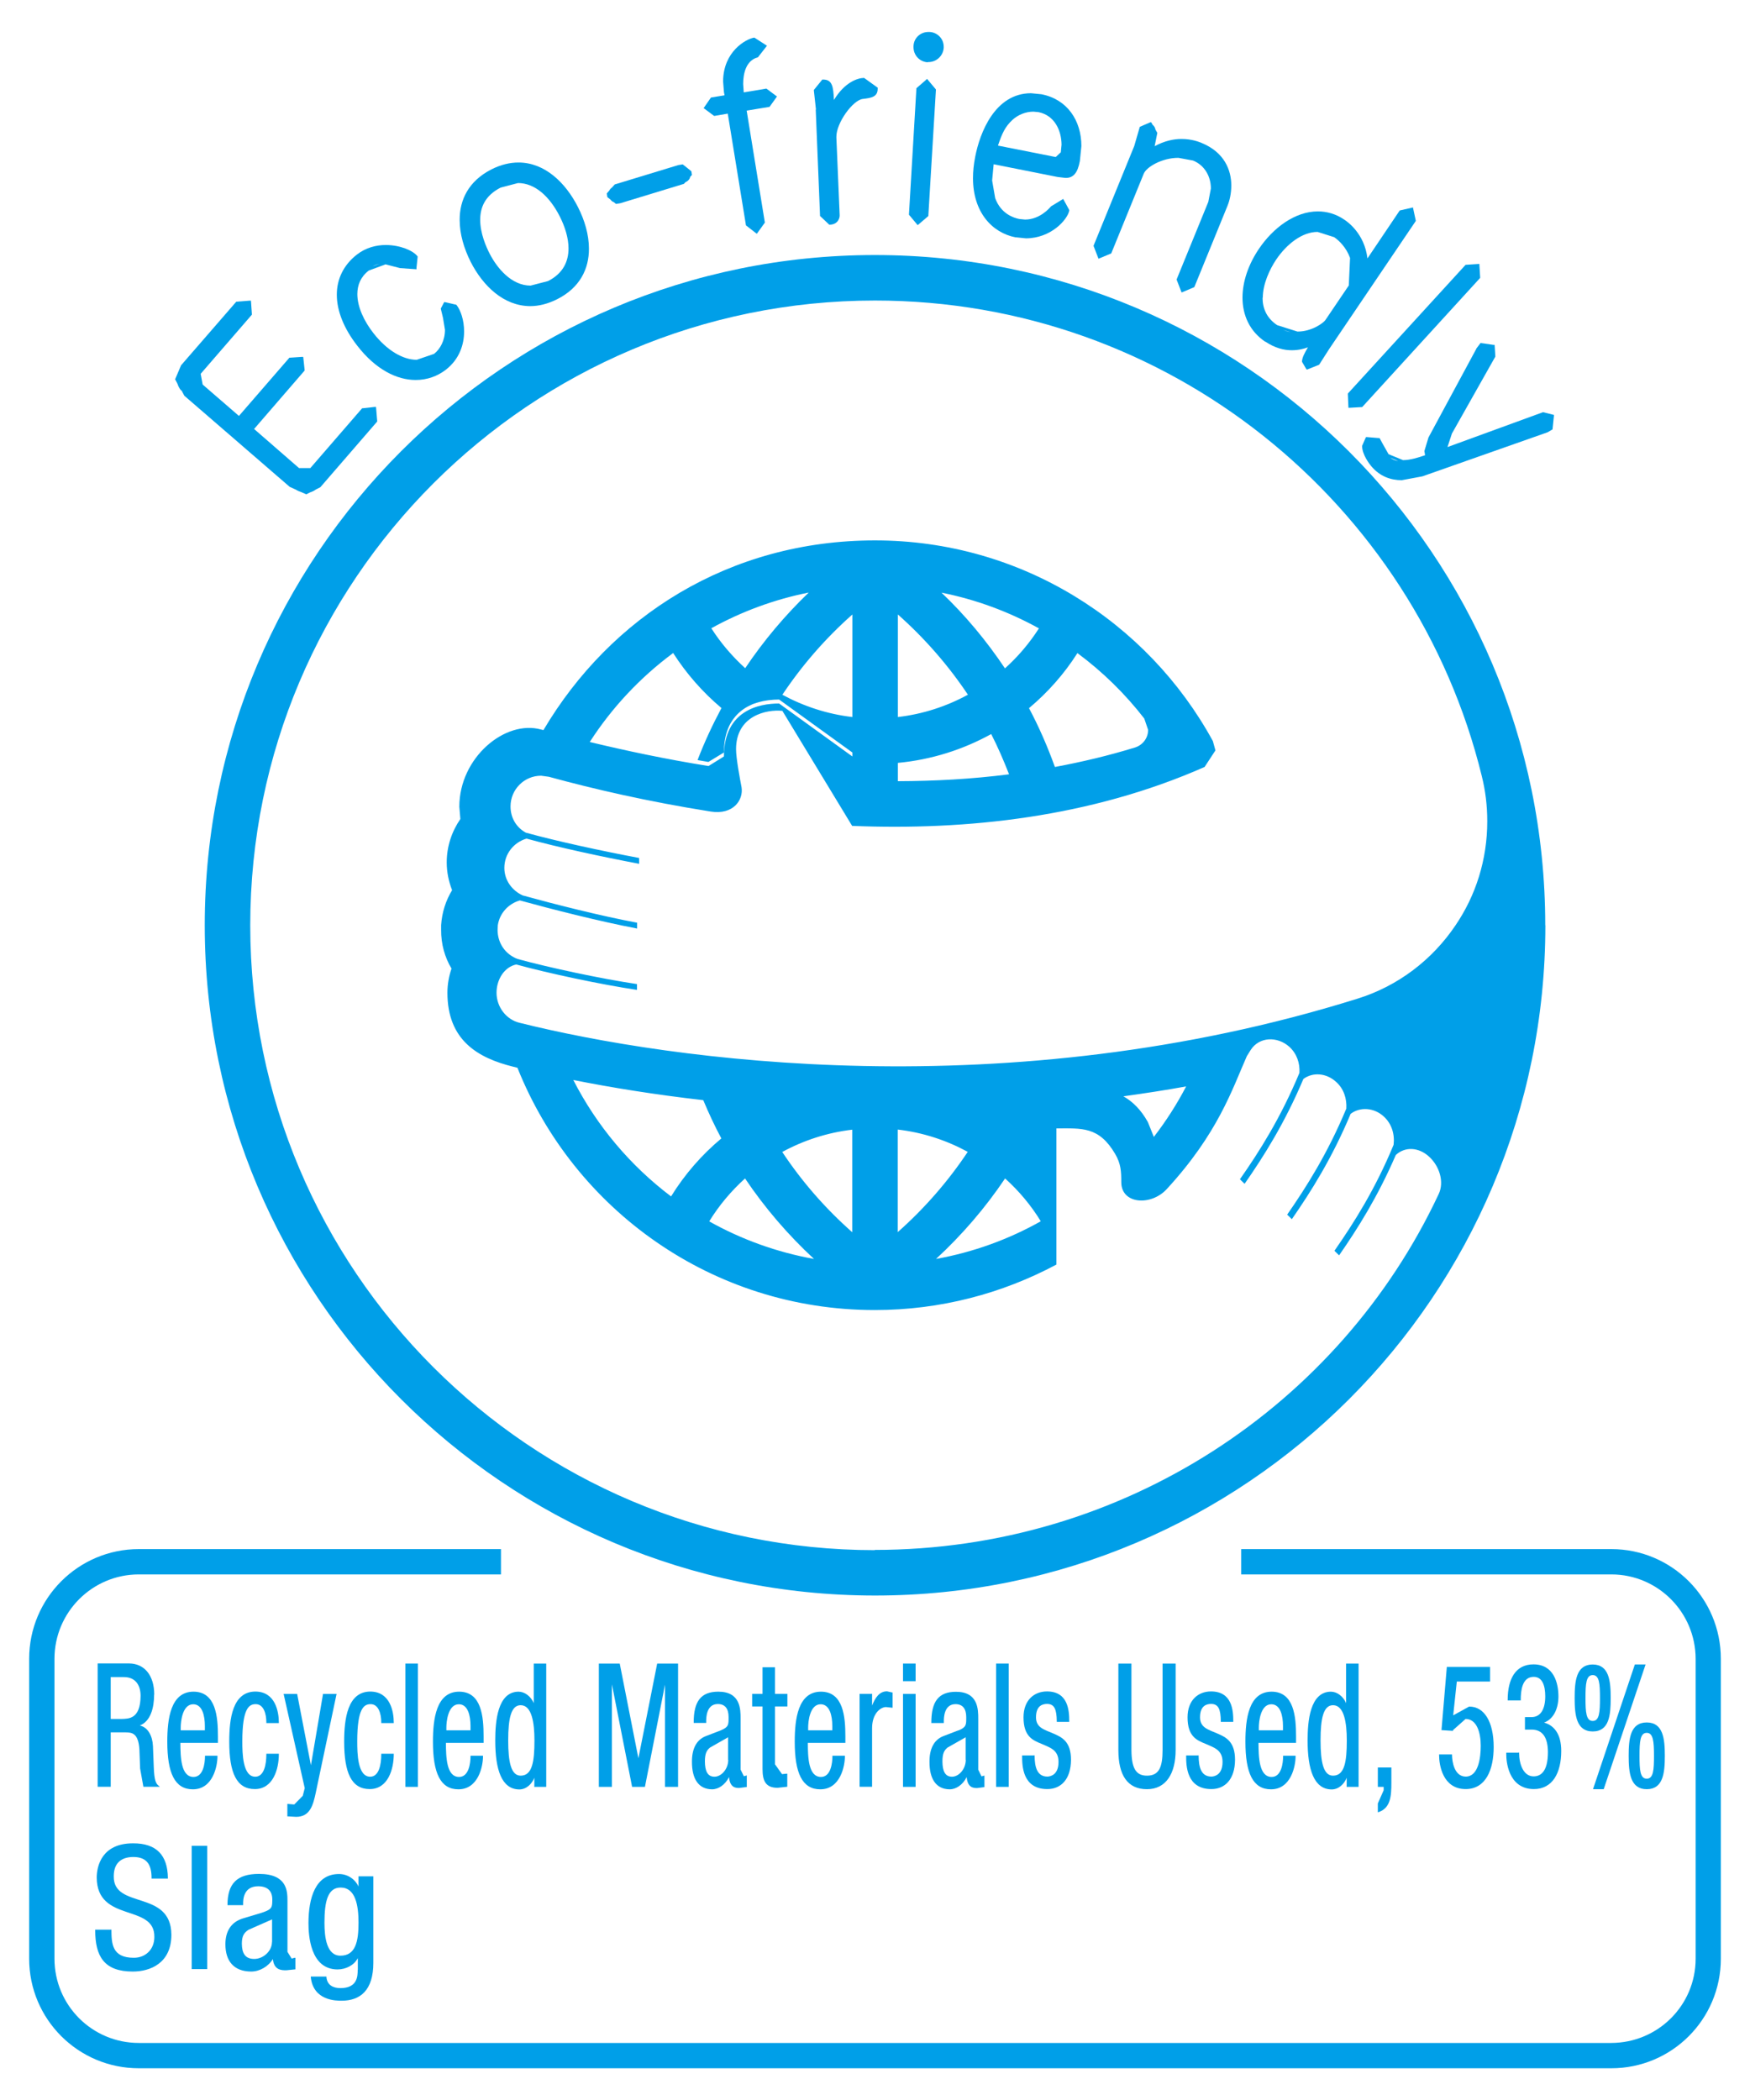 <?xml version="1.0" encoding="UTF-8"?>
<svg id="_レイヤー_1" data-name="レイヤー 1" xmlns="http://www.w3.org/2000/svg" width="150" height="180" viewBox="0 0 150 180">
  <defs>
    <style>
      .cls-1 {
        fill: #009fe8;
      }
    </style>
  </defs>
  <path class="cls-1" d="M138.11,132.78h-31.72v2.17h31.72c3.99,0,7.22,3.24,7.23,7.23v25.71c0,3.99-3.23,7.21-7.23,7.22H11.9c-4,0-7.23-3.23-7.23-7.22v-25.71c0-3.99,3.24-7.23,7.23-7.23h31.04v-2.17H11.9c-5.19,0-9.4,4.21-9.4,9.4v25.71c0,5.19,4.21,9.39,9.4,9.39h126.21c5.19,0,9.39-4.2,9.39-9.39v-25.71c0-5.19-4.2-9.4-9.39-9.4Z"/>
  <path class="cls-1" d="M132.45,79.31h0c0-31.72-25.73-57.45-57.46-57.45S17.55,47.58,17.55,79.31h0c0,31.73,25.73,57.45,57.46,57.45s57.45-25.72,57.45-57.45Zm-57.45,53.56c-29.57,0-53.55-23.98-53.55-53.56h0c0-29.57,23.97-53.55,53.55-53.55,25.17,0,46.28,17.37,52.01,40.76,.31,1.24,.47,2.53,.47,3.87,0,3.31-.99,6.38-2.72,8.92h0c-1.99,2.96-4.93,5.21-8.4,6.29-30.05,9.4-58.86,5.3-71.82,2.07-1.14-.27-1.98-1.35-1.98-2.58,0-1.13,.67-2.21,1.69-2.42,2.68,.74,7.21,1.71,10.35,2.18v-.5c-3.1-.46-7.53-1.41-10.23-2.15-1.06-.4-1.72-1.36-1.72-2.5l.02-.4h0c.16-1.03,.91-1.84,1.89-2.12,2.68,.74,6.8,1.79,10.05,2.41v-.5c-3.16-.59-7.13-1.6-9.81-2.34-.91-.42-1.57-1.3-1.57-2.36,0-1.2,.81-2.19,1.9-2.51,2.67,.74,6.43,1.55,9.65,2.16v-.5c-3.24-.61-7.03-1.43-9.71-2.17-.82-.45-1.31-1.27-1.31-2.25,0-1.45,1.17-2.63,2.62-2.63l.66,.09c3.92,1.07,8.47,2.12,13.87,2.98,1.95,.31,2.83-1,2.65-2.09-.12-.63-.47-2.46-.47-3.25,0-2.89,2.63-3.43,3.97-3.29l5.98,9.86c9.84,.4,20.45-.74,30.21-5.05l.93-1.42-.22-.8c-5.6-10.25-16.47-17.2-28.96-17.2s-22.67,6.54-28.42,16.26c-.06-.02-.13-.03-.2-.05-3.09-.86-7.01,2.41-7.01,6.62l.09,1.05c-.73,1.06-1.17,2.34-1.17,3.72,0,.84,.17,1.63,.46,2.38-.54,.89-.87,1.91-.94,3h0v.4c-.01,1.21,.31,2.35,.89,3.32-.22,.65-.35,1.35-.35,2.07,0,4.05,2.57,5.59,5.67,6.35,.1,.03,.22,.05,.33,.08,4.86,12.17,16.72,20.77,30.63,20.77,5.63,0,10.93-1.42,15.57-3.9v-11.67c2.18,0,3.64-.18,5.03,2.18,.5,.85,.53,1.51,.53,2.43,0,1.89,2.54,2.06,3.89,.6,4.41-4.79,5.62-8.57,6.87-11.4l.33-.53c.73-1.14,2.28-1.2,3.32-.27,.64,.59,.91,1.4,.86,2.23-1.61,3.86-3.42,6.72-5.1,9.12l.4,.39c1.65-2.37,3.44-5.2,5.04-8.99,.81-.6,1.98-.51,2.81,.26,.66,.59,.92,1.44,.87,2.28-1.6,3.84-3.41,6.7-5.07,9.09l.4,.39c1.65-2.38,3.44-5.21,5.04-9.03,.81-.61,2-.54,2.84,.23,.69,.63,.95,1.54,.84,2.43-1.59,3.84-3.4,6.68-5.07,9.08l.4,.39c1.59-2.29,3.31-5.01,4.86-8.6,.78-.73,1.95-.68,2.84,.13,.89,.8,1.34,2.17,.83,3.23-8.48,18.09-27.02,30.49-48.34,30.49Zm-1.95-36.05v8.8c-2.29-2.02-4.31-4.33-6-6.88,1.82-.99,3.85-1.66,6-1.91Zm3.9,8.8v-8.8c2.16,.25,4.18,.92,6,1.91-1.7,2.55-3.72,4.86-6,6.88Zm-16.67-11.32c.47,1.12,.98,2.22,1.55,3.28-1.69,1.41-3.15,3.09-4.31,4.97-3.5-2.64-6.37-6.05-8.38-9.98,3.2,.64,6.95,1.25,11.14,1.73Zm3.58,6.71c1.7,2.53,3.69,4.84,5.91,6.9-3.21-.58-6.23-1.68-8.98-3.22,.84-1.37,1.88-2.6,3.07-3.68Zm22.29,0c1.19,1.07,2.22,2.3,3.06,3.67-2.75,1.55-5.77,2.65-8.98,3.23,2.23-2.06,4.22-4.37,5.92-6.9Zm15.52-7.89c-.79,1.52-1.72,2.97-2.77,4.33l-.51-1.27c-.61-1.09-1.32-1.77-2.1-2.21,1.78-.25,3.58-.52,5.39-.85Zm-18.71-33.57c-1.82,.99-3.84,1.66-6,1.91v-8.79c2.28,2.02,4.3,4.33,6,6.87Zm-9.9-6.88v8.79c-2.15-.25-4.17-.92-6-1.91,1.7-2.55,3.71-4.85,6-6.88Zm3.9,12.72c2.88-.27,5.59-1.14,8-2.47,.57,1.11,1.07,2.27,1.53,3.45-3.2,.41-6.39,.58-9.53,.59v-1.57Zm13.46,.35c-.63-1.74-1.36-3.43-2.22-5.04,1.61-1.35,3.02-2.94,4.15-4.72,2.16,1.6,4.09,3.49,5.73,5.61l.33,.97c0,.72-.48,1.31-1.12,1.51-2.27,.7-4.56,1.24-6.86,1.67Zm-4.28-8.45c-1.58-2.36-3.39-4.54-5.44-6.49,2.97,.59,5.78,1.64,8.35,3.06-.81,1.27-1.79,2.42-2.91,3.43Zm-22.27-.02c-1.11-1.01-2.09-2.15-2.9-3.42,2.57-1.42,5.38-2.47,8.35-3.06-2.04,1.96-3.87,4.13-5.45,6.49Zm-6.18-1.31c1.14,1.78,2.54,3.38,4.15,4.73-.77,1.44-1.46,2.92-2.05,4.46l.93,.16,1.33-.81c0-1.43,.4-2.42,.99-3.1,.04-.05,.08-.09,.12-.13,.37-.39,.8-.67,1.26-.87,.08-.04,.16-.07,.25-.1,.14-.05,.29-.09,.43-.13,.21-.06,.42-.1,.63-.13,.04,0,.09-.02,.13-.02,.33-.04,.64-.06,.92-.06l6.28,4.54v.34l-6.28-4.54c-1.74,0-4.73,.6-4.73,4.54l-1.32,.82c-3.69-.59-7.1-1.32-10.18-2.06,1.9-2.95,4.32-5.53,7.14-7.62Z"/>
  <path class="cls-1" d="M15.55,33.45l.25,.47,9.03,7.81,.53,.24c.14,.09,.3,.16,.46,.21l.43,.19,.34-.17c.16-.05,.32-.12,.48-.24l.39-.2,4.87-5.63v-.05s-.1-1.2-.1-1.2h-.12s-1.08,.12-1.08,.12l-.03,.04-4.4,5.08h-.97s-3.85-3.35-3.85-3.35l4.33-5.01v-.05s-.12-1.12-.12-1.12h-.12s-1.07,.07-1.07,.07l-.03,.04-4.29,4.95-3.11-2.69-.17-.92,4.39-5.07v-.05s-.08-1.15-.08-1.15h-.12s-1.14,.09-1.14,.09l-4.73,5.45-.51,1.2,.2,.38c.06,.2,.16,.39,.31,.58Z"/>
  <path class="cls-1" d="M35.64,32.57c.96,0,1.86-.32,2.59-.89,1.16-.91,1.55-2.16,1.55-3.27,0-.96-.29-1.81-.65-2.27l-.03-.03h-.04s-.96-.22-.96-.22l-.04,.03-.28,.53,.19,.79,.17,1.03c0,.91-.41,1.65-.93,2.06l-1.49,.51c-1.19,0-2.56-.81-3.7-2.27-.82-1.04-1.39-2.27-1.39-3.36,0-.78,.28-1.48,.98-2.02l1.44-.53,1.2,.31h.02s.02,.01,.02,.01l1.41,.1v-.12s.1-.97,.1-.97l-.03-.04c-.37-.47-1.45-.94-2.69-.95-.83,0-1.72,.22-2.5,.83-1.15,.9-1.71,2.11-1.71,3.43,0,1.39,.61,2.91,1.76,4.38,1.58,2.04,3.39,2.93,5,2.93Zm.8-1.73l.33-.11c-.11,.05-.22,.08-.33,.11Zm-3.9-8.24l-.59,.22c.2-.11,.4-.17,.59-.22Z"/>
  <path class="cls-1" d="M45.44,26.24c.74,0,1.52-.19,2.33-.6,1.94-.98,2.72-2.6,2.71-4.33,0-1.18-.36-2.42-.94-3.56-1.06-2.09-2.84-3.82-5.1-3.82-.73,0-1.51,.18-2.32,.59l.04,.08h0l-.04-.08c-1.96,1-2.73,2.62-2.72,4.34,0,1.2,.37,2.44,.94,3.58,1.07,2.1,2.86,3.79,5.1,3.8Zm-2.53-10.16l1.49-.39c1.44,0,2.7,1.13,3.58,2.86,.44,.87,.75,1.84,.75,2.74,0,1.12-.46,2.14-1.75,2.8l-1.5,.39c-1.64,0-2.88-1.5-3.52-2.76-.3-.58-.8-1.73-.8-2.88,0-1.04,.4-2.07,1.75-2.76Zm.61-.4c.08-.02,.16-.05,.24-.06l-.24,.06Z"/>
  <path class="cls-1" d="M52.05,16.89l.28,.22c.08,.11,.17,.18,.27,.21l.2,.16,.37-.06,5.45-1.66,.13-.14c.16-.07,.35-.2,.41-.46l.15-.17-.05-.31-.31-.25s-.06-.06-.1-.08l-.33-.26-.38,.06-5.45,1.66h0s-.24,.27-.24,.27c-.09,.06-.17,.14-.23,.26l-.21,.24,.05,.32Zm.66-.97v.02s0,0,0,0v-.02Z"/>
  <path class="cls-1" d="M61.22,9.93h.05s1.11-.19,1.11-.19l1.56,9.58,.04,.03,.89,.69,.07-.1,.62-.86-1.56-9.6,1.96-.32,.03-.04,.61-.85-.1-.07-.8-.6h-.05s-1.9,.32-1.9,.32l-.05-.71c0-.87,.22-2,1.23-2.29h.04s.02-.04,.02-.04l.75-.96-.11-.07-.96-.62h-.05c-.69,.12-2.63,1.19-2.64,3.75l.07,.89,.05,.3-1.16,.19-.03,.04-.6,.87,.1,.07,.79,.59Z"/>
  <path class="cls-1" d="M69.92,9.39l.37,9.13,.04,.03,.75,.71h.05c.75-.03,.85-.64,.84-.8v-.04s-.28-6.62-.28-6.62v-.06c-.02-1.19,1.41-3.17,2.27-3.26,.68-.08,1.27-.16,1.27-.86v-.05s0-.06,0-.06l-.05-.03-1.11-.8h-.04c-.5,.01-1.62,.35-2.55,1.89-.05-1.13-.14-1.73-.88-1.75h-.07s-.05,0-.05,0l-.03,.04-.69,.85v.05s.18,1.63,.18,1.63Z"/>
  <polygon class="cls-1" points="78.66 19.3 78.75 19.22 79.57 18.52 80.22 7.72 80.22 7.67 80.19 7.63 79.46 6.76 79.37 6.85 78.55 7.56 77.91 18.4 77.94 18.44 78.66 19.3"/>
  <path class="cls-1" d="M79.52,5.32h.07c.68,0,1.26-.54,1.3-1.23v-.08c0-.71-.56-1.24-1.21-1.27h0s-.11,0-.11,0c-.65,0-1.24,.49-1.27,1.21v.09c0,.7,.53,1.26,1.22,1.3Z"/>
  <path class="cls-1" d="M87.07,20.34l.87,.09c2.14-.01,3.54-1.58,3.71-2.37v-.04s-.01-.04-.01-.04l-.51-.93-.11,.07-.92,.56h-.01c-.15,.19-.99,1.14-2.23,1.14l-.5-.05c-.5-.1-1.58-.46-2.06-1.79l-.26-1.51,.13-1.39,5.48,1.09,.68,.08c.66,.01,1.04-.41,1.23-1.45l.13-1.28c0-2.2-1.22-4.01-3.42-4.44l-.9-.09c-3.09,.01-4.38,3.38-4.78,5.44-.13,.66-.19,1.27-.19,1.84,0,2.9,1.61,4.68,3.67,5.08Zm3.87-7.3l-.45,.42-4.95-.98c.34-1.01,.6-1.62,1.26-2.22,.46-.42,1.12-.69,1.77-.69l.44,.04c1.39,.28,1.97,1.58,1.98,2.79l-.06,.63Z"/>
  <path class="cls-1" d="M94.15,22.18l.12-.05,.98-.41,.02-.05,2.76-6.77c.23-.59,1.59-1.38,2.98-1.37l1.25,.23c1.01,.41,1.53,1.38,1.53,2.4l-.22,1.14-2.72,6.66,.02,.05,.41,1.06,.12-.05,.97-.41,2.84-6.96c.19-.46,.33-1.08,.33-1.75,0-1.32-.59-2.85-2.55-3.65-.19-.08-.83-.34-1.72-.34-.66,0-1.45,.16-2.3,.62l.23-1.14-.16-.28c-.03-.17-.11-.31-.24-.41l-.12-.21-.05-.02-.05,.02-.88,.38-.02,.06-.46,1.59-3.49,8.55,.02,.05,.41,1.06Z"/>
  <path class="cls-1" d="M108.44,29.27c.84,.57,1.64,.76,2.31,.75,.56,0,1.03-.13,1.36-.25-.29,.49-.51,.89-.51,1.24l.37,.63,.05,.04,.06-.02,.99-.4,.02-.03,.83-1.3,7.4-10.94,.03-.04v-.05s-.24-1.12-.24-1.12l-.12,.03-1.01,.23-.03,.04-2.74,4.07c-.25-2.13-1.72-3.15-1.98-3.32-.73-.5-1.51-.71-2.27-.71-1.96,0-3.84,1.41-5.06,3.22-.89,1.32-1.4,2.79-1.4,4.17,0,1.49,.6,2.88,1.96,3.79Zm-.2-3.75c0-1.17,.58-2.42,1.14-3.26,.9-1.34,2.25-2.39,3.56-2.38l1.42,.45c.42,.29,1.04,.89,1.36,1.78l-.11,2.36-2.01,2.97h0c-.15,.23-1.17,.99-2.39,.98l-1.74-.55c-.92-.62-1.25-1.46-1.25-2.35Zm2.36,2.95c-.21-.04-.42-.11-.64-.2l.64,.2Z"/>
  <polygon class="cls-1" points="115.53 33.74 115.53 33.79 115.58 34.95 115.71 34.95 116.76 34.89 126.87 23.82 126.87 23.76 126.8 22.62 126.68 22.63 125.62 22.7 115.56 33.7 115.53 33.74"/>
  <path class="cls-1" d="M126.54,29.9h0s-4.1,7.6-4.1,7.6l.11,.06h0l-.11-.06-.35,1.16,.06,.36c-.56,.19-1.26,.42-1.89,.42l-1.24-.51-.51-.9-.26-.48h-.07s-1.07-.09-1.07-.09l-.04,.03-.32,.73c0,.76,.66,1.59,.78,1.73,.75,.9,1.69,1.21,2.62,1.21l1.77-.33,10.71-3.77h.01s.44-.26,.44-.26v-.06s.12-1.17,.12-1.17l-.1-.03-.84-.21-8.19,2.99,.38-1.16,3.72-6.59v-.04s-.06-.97-.06-.97h-.1s-1.11-.16-1.11-.16l-.04,.06-.32,.42Zm-7.37,9.34l.67,.28c-.24-.04-.47-.13-.67-.28Z"/>
  <path class="cls-1" d="M13.22,145.26c0-1.66-.84-2.67-2.16-2.68h-2.69v10.57h1.12v-4.66h1.3c.51,.01,1.07,.05,1.16,1.47l.06,1.63,.28,1.56h1.41l-.12-.1c-.21-.17-.36-.44-.4-1.6l-.07-1.79c-.04-.87-.43-1.61-1.13-1.76,.93-.35,1.23-1.53,1.23-2.65Zm-3.73-1.51h1.14c.91,0,1.42,.61,1.42,1.61-.01,2-1.03,1.96-1.63,1.98h-.93v-3.59Z"/>
  <path class="cls-1" d="M18.68,149.38v-.55c0-1.68-.17-3.83-2.1-3.83-1.96,.01-2.24,2.33-2.24,4.29,0,2.69,.64,4.08,2.19,4.08,1.72,0,2.11-1.99,2.11-2.83v-.05h-1.07v.05c0,.58-.14,1.77-.98,1.77-1.09,0-1.12-1.71-1.13-2.92h3.23Zm-1.12-1.44v.37h-2.07v-.24c0-.47,.13-1.99,1.07-1.99,.78,0,1,.98,1,1.86Z"/>
  <path class="cls-1" d="M22.88,147.69h1.02v-.05c0-.91-.29-2.64-2.01-2.65-1.96,.01-2.24,2.33-2.24,4.29,0,2.69,.63,4.07,2.19,4.07,1.58,0,2.06-1.73,2.06-2.98v-.05h-1.07v.05c0,.86-.19,1.92-.95,1.92-1.08,0-1.11-2-1.11-3.02,0-2.88,.59-3.2,1.15-3.2,.67,0,.91,.81,.91,1.57v.05h.05Z"/>
  <path class="cls-1" d="M27.07,153.64l1.78-8.45h-1.17v.05s-1.03,6.07-1.03,6.07l-1.18-6.12h-1.16l1.81,8.08-.17,.66-.73,.74-.59-.05v1.07h.05s.7,.04,.7,.04c1.2,0,1.46-1.01,1.69-2.09Z"/>
  <path class="cls-1" d="M32.73,147.69h1.02v-.05c0-.91-.29-2.64-2.01-2.65-1.95,.01-2.24,2.33-2.24,4.29,0,2.69,.63,4.07,2.19,4.07,1.58,0,2.06-1.73,2.06-2.98v-.05h-1.07v.05c0,.86-.19,1.92-.95,1.92-1.08,0-1.11-2-1.11-3.02,0-2.88,.59-3.2,1.15-3.2,.67,0,.91,.81,.91,1.57v.05h.05Z"/>
  <polygon class="cls-1" points="34.75 153.1 34.75 153.16 34.8 153.16 35.82 153.16 35.82 142.59 35.77 142.59 34.75 142.59 34.75 153.1"/>
  <path class="cls-1" d="M41.45,149.38v-.55c0-1.68-.17-3.83-2.1-3.83-1.96,.01-2.24,2.33-2.24,4.29,0,2.69,.64,4.08,2.18,4.08,1.72,0,2.11-1.99,2.11-2.83v-.05h-1.07v.05c0,.58-.14,1.77-.98,1.77-1.09,0-1.12-1.71-1.13-2.92h3.23Zm-1.12-1.44v.37h-2.07v-.24c0-.47,.13-1.99,1.07-1.99,.78,0,1,.98,1,1.86Z"/>
  <path class="cls-1" d="M45.85,153.16h.97v-10.57h-1.07v3.39c-.26-.6-.79-.98-1.31-.98-1.8,.02-1.99,2.55-1.99,4.19,0,2.48,.54,4.18,2.06,4.19,.61,0,1.09-.48,1.29-1v.79h.05Zm-.04-3.98c0,1.79-.18,3.02-1.18,3.02-.82,0-1.07-1.14-1.07-3.02,0-1.88,.24-3.02,1.07-3.02,.95,0,1.18,1.49,1.18,3.02Z"/>
  <polygon class="cls-1" points="57.05 153.16 58.12 153.16 58.12 142.59 58.06 142.59 56.33 142.59 54.72 150.71 53.12 142.59 53.08 142.59 51.33 142.59 51.33 153.1 51.33 153.16 51.39 153.16 52.45 153.16 52.45 153.1 52.45 144.37 54.18 153.16 54.22 153.16 55.28 153.16 57 144.4 57 153.16 57.05 153.16"/>
  <path class="cls-1" d="M61.8,148.31l-1.3,.5c-.82,.32-1.2,1.11-1.19,2.22,0,1.42,.54,2.33,1.72,2.34,.57,0,1.13-.4,1.46-1.05,.07,.9,.56,.95,.91,.93l.61-.08v-.99l-.07,.02-.18,.05-.28-.57v-4.37c0-.81-.01-2.31-1.91-2.31-1.5,0-2.11,.84-2.11,2.63v.05h1.07v-.13c0-.29,0-1.49,1-1.49,.61,0,.92,.39,.92,1.11,0,.66,.02,.85-.65,1.14Zm.62,2.54c0,.78-.59,1.44-1.18,1.44-.61,0-.81-.51-.82-1.3,0-.69,.15-.96,.44-1.2l1.55-.88v1.93Z"/>
  <path class="cls-1" d="M67.49,146.27v-1.08h-1.06s0-2.28,0-2.28h-1.07v2.28h-.89v1.08h.89v5.36c0,1.03,.27,1.61,1.29,1.61l.83-.09v-1.12h-.06s-.39,.04-.39,.04l-.6-.84v-4.96h1.06Z"/>
  <path class="cls-1" d="M72.46,149.38v-.55c0-1.68-.17-3.83-2.1-3.83-1.96,.01-2.24,2.33-2.24,4.29,0,2.69,.64,4.08,2.19,4.08,1.72,0,2.11-1.99,2.11-2.83v-.05h-1.07v.05c0,.58-.14,1.77-.98,1.77-1.09,0-1.12-1.71-1.13-2.92h3.23Zm-1.12-1.44v.37h-2.07v-.24c0-.47,.13-1.99,1.07-1.99,.78,0,1,.98,1,1.86Z"/>
  <path class="cls-1" d="M74.7,145.19h-1.02v7.96h1.07v-5.02c0-1.29,.75-1.81,1.19-1.81l.57,.06v-1.31h-.04s-.44-.1-.44-.1c-.66,0-1.02,.56-1.28,1.22v-1.01h-.05Z"/>
  <polygon class="cls-1" points="78.48 144.05 78.48 142.59 78.42 142.59 77.4 142.59 77.4 142.64 77.4 144.05 77.4 144.1 77.46 144.1 78.48 144.1 78.48 144.05"/>
  <polygon class="cls-1" points="77.4 145.25 77.4 153.1 77.4 153.16 77.46 153.16 78.48 153.16 78.48 153.1 78.48 145.19 78.42 145.19 77.4 145.19 77.4 145.25"/>
  <path class="cls-1" d="M82.16,148.31l-1.3,.5c-.82,.32-1.2,1.11-1.19,2.22,0,1.42,.54,2.33,1.73,2.34,.57,0,1.13-.4,1.46-1.05,.07,.9,.56,.95,.91,.94l.61-.08v-.99l-.07,.02-.18,.05-.28-.57v-4.37c0-.81-.01-2.31-1.91-2.31-1.5,0-2.11,.84-2.11,2.63v.05h1.07v-.13c0-.29,0-1.49,1-1.49,.61,0,.92,.39,.92,1.11,0,.66,.02,.85-.65,1.14Zm.62,2.54c0,.78-.59,1.44-1.18,1.44-.61,0-.81-.51-.82-1.3,0-.69,.15-.96,.44-1.2l1.55-.88v1.93Z"/>
  <polygon class="cls-1" points="85.38 153.1 85.38 153.16 85.44 153.16 86.46 153.16 86.46 142.59 86.4 142.59 85.38 142.59 85.38 153.1"/>
  <path class="cls-1" d="M88.62,150.47h-1.01v.05c0,.8,.02,2.83,2.16,2.83,1.17,0,2.02-.84,2.03-2.51,0-1.58-.79-1.94-1.53-2.26-.76-.33-1.47-.49-1.47-1.38,0-1.07,.64-1.14,.94-1.15,.65,0,.83,.48,.84,1.49v.05h1.07v-.05c0-.91-.09-2.56-1.91-2.56-1.09,0-2.01,.74-2.01,2.22,0,1.65,.8,1.97,1.54,2.27,.75,.33,1.46,.53,1.46,1.55,0,1.1-.67,1.25-.95,1.26-.89,0-1.09-.82-1.1-1.77v-.05h-.05Z"/>
  <path class="cls-1" d="M96.92,142.59h-1.06v7.41c0,2.16,.78,3.36,2.45,3.36,1.64,0,2.46-1.35,2.46-3.36v-7.41h-1.12v7.41c0,1.47-.3,2.2-1.34,2.2-.96,0-1.32-.66-1.33-2.2v-7.41h-.05Z"/>
  <path class="cls-1" d="M102.68,150.47h-1.01v.05c0,.8,.02,2.83,2.16,2.83,1.17,0,2.02-.84,2.03-2.51,0-1.58-.79-1.94-1.53-2.26-.76-.33-1.47-.49-1.47-1.38,0-1.07,.64-1.14,.94-1.15,.65,0,.83,.48,.84,1.49v.05h1.07v-.05c0-.91-.09-2.56-1.91-2.56-1.09,0-2.01,.74-2.01,2.22,0,1.65,.8,1.97,1.54,2.27,.75,.33,1.46,.53,1.46,1.55,0,1.1-.67,1.25-.95,1.26-.9,0-1.09-.82-1.1-1.77v-.05h-.05Z"/>
  <path class="cls-1" d="M111.09,149.38v-.55c0-1.68-.17-3.83-2.1-3.83-1.96,.01-2.24,2.33-2.24,4.29,0,2.69,.64,4.08,2.19,4.08,1.72,0,2.11-1.99,2.11-2.83v-.05h-1.07v.05c0,.58-.14,1.77-.98,1.77-1.09,0-1.12-1.71-1.13-2.92h3.23Zm-1.12-1.44v.37h-2.07v-.24c0-.47,.13-1.99,1.07-1.99,.78,0,1,.98,1,1.86Z"/>
  <path class="cls-1" d="M115.48,153.16h.97v-10.57h-1.07v3.39c-.26-.6-.79-.98-1.31-.98-1.8,.02-1.99,2.55-1.99,4.19,0,2.48,.54,4.18,2.06,4.19,.61,0,1.09-.48,1.29-1v.79h.05Zm-.04-3.98c0,1.79-.18,3.02-1.18,3.02-.82,0-1.07-1.14-1.07-3.02,0-1.88,.24-3.02,1.07-3.02,.95,0,1.18,1.49,1.18,3.02Z"/>
  <path class="cls-1" d="M118.1,154.57h0v.77l.07-.02c1.03-.35,1.09-1.39,1.09-2.5v-1.32h-1.16v1.66h.5v.29l-.5,1.13Z"/>
  <path class="cls-1" d="M124.41,150.38h-1.06v.05c0,.84,.3,2.91,2.27,2.92,1.74,0,2.41-1.67,2.41-3.6,0-2.2-.83-3.47-2.08-3.47h-.03s-1.36,.75-1.36,.75l.31-2.9h2.85v-1.25h-3.71v.05s-.45,5.32-.45,5.32v.05s.05,0,.05,0l.93,.06v-.06l1.08-.96c.96,0,1.3,1.16,1.3,2.29,0,1.05-.2,2.64-1.28,2.65-1,0-1.18-1.32-1.18-1.85v-.05h-.05Z"/>
  <path class="cls-1" d="M130.17,150.23h-1.06v.18c0,.45,.12,2.93,2.36,2.94,1.59,0,2.35-1.36,2.35-3.27,0-1.41-.58-2.18-1.47-2.43,.82-.3,1.23-1.21,1.23-2.24,0-1.16-.4-2.75-2.14-2.75-1.54,0-2.21,1.26-2.21,3.04v.05h1.12v-.05c0-.77,.11-1.97,1.11-1.97,.73,0,.99,.73,.99,1.67,0,1.04-.36,1.78-1.18,1.78h-.56v1.07h.57c.97,0,1.39,.72,1.4,1.92,0,1.75-.67,2.09-1.23,2.09-.87,0-1.24-1.05-1.24-2v-.05h-.05Z"/>
  <path class="cls-1" d="M136.52,142.67c-1.42,0-1.55,1.42-1.55,2.88,0,1.45,.14,2.86,1.55,2.86,1.42,0,1.54-1.41,1.54-2.86,0-1.46-.13-2.87-1.54-2.88Zm-.62,2.88c0-1.22,.05-1.97,.62-1.97,.57,0,.62,.75,.62,1.97,0,1.21-.05,1.96-.62,1.96-.57,0-.62-.76-.62-1.96Z"/>
  <path class="cls-1" d="M141.15,153.36c1.41,0,1.55-1.4,1.55-2.86,0-1.45-.14-2.86-1.55-2.86-1.42,0-1.55,1.41-1.55,2.86,0,1.46,.14,2.86,1.55,2.86Zm-.62-2.86c0-1.21,.05-1.97,.62-1.97,.56,0,.62,.76,.62,1.97s-.05,1.96-.62,1.96c-.57,0-.62-.75-.62-1.96Z"/>
  <polygon class="cls-1" points="140.13 142.67 136.57 153.28 136.55 153.36 136.62 153.36 137.46 153.36 141.05 142.67 140.97 142.67 140.13 142.67"/>
  <path class="cls-1" d="M9.5,165.4h-1.34v.05c0,2.23,.76,3.54,3.22,3.54,1.49,0,3.31-.71,3.31-3.16-.03-3.89-4.99-2.15-4.94-5.01,0-1.1,.61-1.64,1.67-1.65,1.21,0,1.57,.71,1.57,1.8v.05h1.4v-.05c-.02-1.94-.97-2.98-2.99-2.97-2.68,0-3.11,1.96-3.11,2.94,.03,3.9,4.99,2.2,4.94,5.09,0,1.07-.76,1.78-1.76,1.78-1.86,0-1.91-1.2-1.92-2.37v-.05h-.05Z"/>
  <polygon class="cls-1" points="16.43 168.73 16.43 168.78 16.48 168.78 17.76 168.78 17.76 158.21 17.71 158.21 16.43 158.21 16.43 168.73"/>
  <path class="cls-1" d="M22.5,163.93l-1.66,.5c-1.03,.31-1.52,1.1-1.52,2.22,0,1.43,.71,2.33,2.2,2.34,.72,0,1.46-.41,1.87-1.07,.09,.93,.71,.97,1.16,.96l.77-.08v-.99h-.07s-.25,.07-.25,.07l-.36-.58v-4.37c0-.82-.02-2.31-2.44-2.31-1.89,0-2.69,.83-2.7,2.63v.05h1.34v-.13c0-.29,0-1.49,1.29-1.49,.8,0,1.2,.4,1.21,1.11-.01,.66,.03,.85-.85,1.14Zm.81,2.54c0,.77-.75,1.44-1.52,1.44-.8,0-1.05-.52-1.06-1.3,0-.68,.19-.95,.57-1.2l2.02-.89v1.94Z"/>
  <path class="cls-1" d="M30.66,168.83c0,.58-.03,1.57-1.47,1.58-.64,0-1.15-.26-1.21-.94v-.05h-1.34v.06c.22,2.01,2.16,2.01,2.64,2.01,1.6,0,2.72-.89,2.72-3.25v-7.41h-1.27v.88c-.24-.57-.88-1.08-1.67-1.08-2.04,0-2.61,2.06-2.62,4.19,0,1.04,.14,3.97,2.48,3.99,.74,0,1.44-.37,1.75-.97v1.01Zm.07-4.02c0,1.62-.26,2.82-1.55,2.82-1.17,0-1.37-1.54-1.37-2.82,0-1.88,.3-3.02,1.39-3.02,1.26,0,1.53,1.5,1.53,3.02Z"/>
</svg>